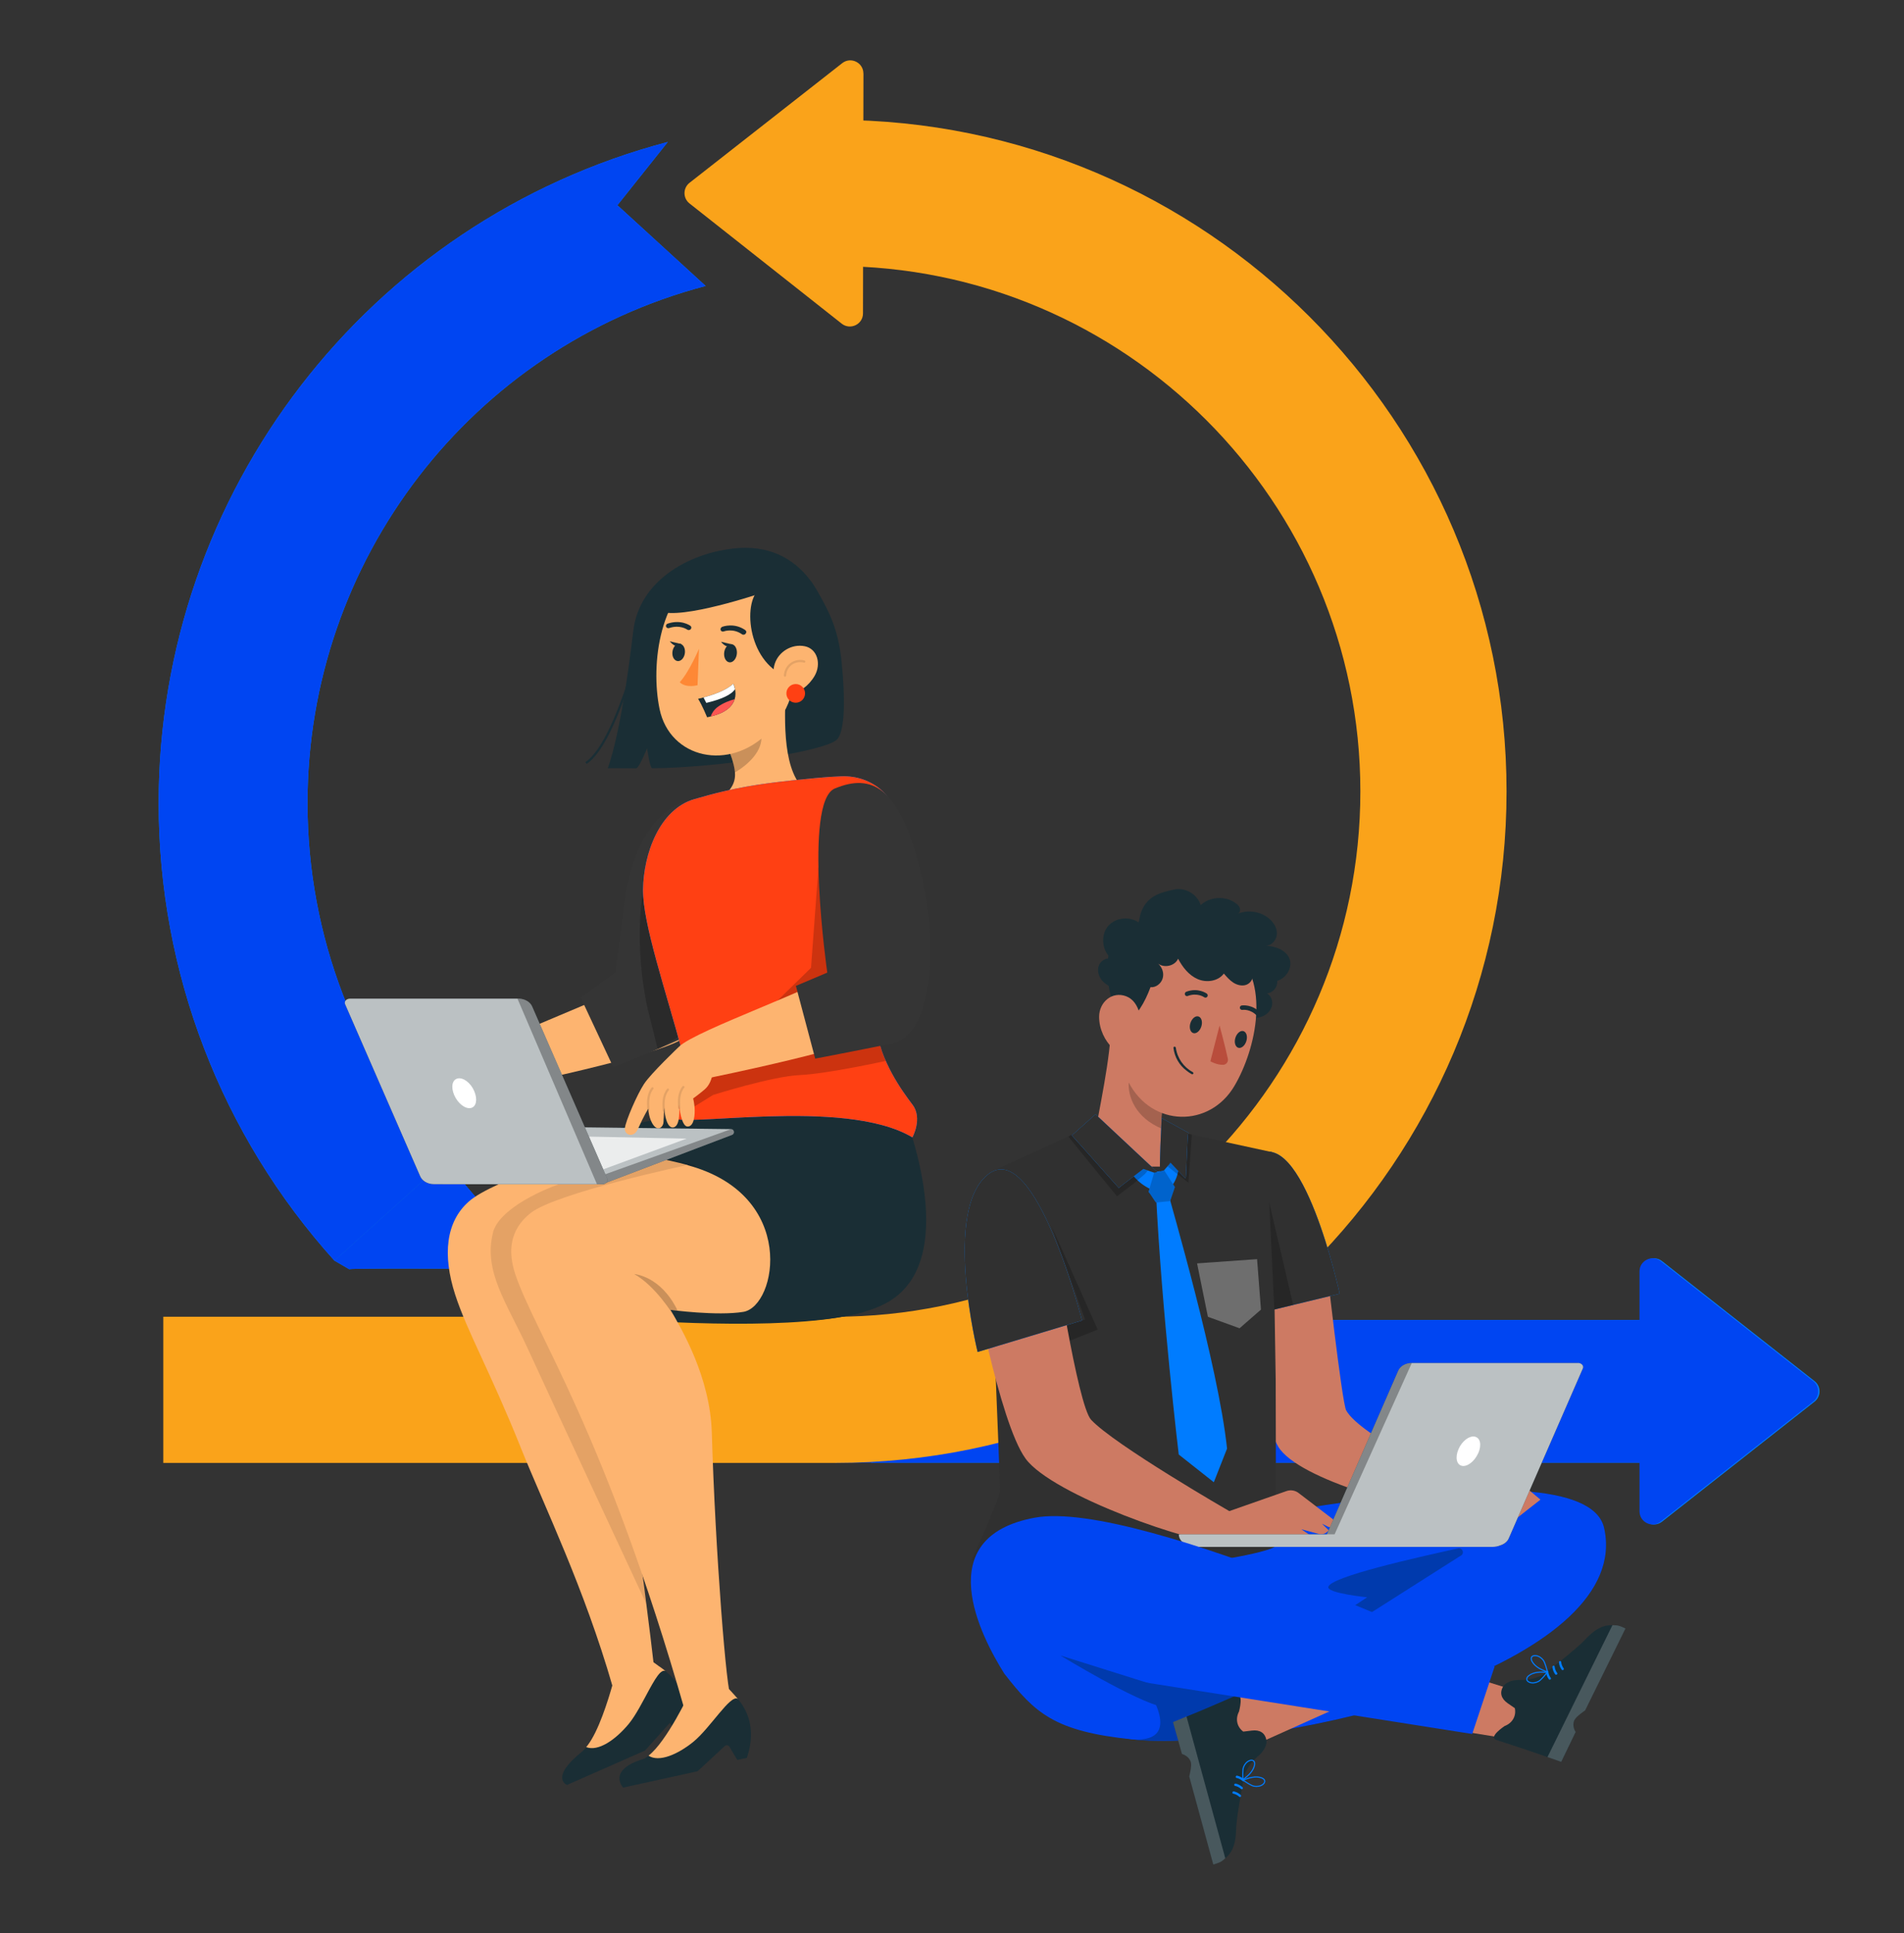 <?xml version="1.0" encoding="UTF-8"?><svg id="Layer_1" xmlns="http://www.w3.org/2000/svg" viewBox="0 0 328.34 333.33"><rect x="0" y="0" width="328.34" height="333.33" fill="#333333" stroke="none"/><defs><style>.cls-1,.cls-2,.cls-3,.cls-4,.cls-5,.cls-6,.cls-7,.cls-8,.cls-9,.cls-10,.cls-11,.cls-12,.cls-13,.cls-14,.cls-15,.cls-16,.cls-17,.cls-18,.cls-19,.cls-20,.cls-21,.cls-22,.cls-23{stroke-width:0px;}.cls-1,.cls-6,.cls-13{isolation:isolate;}.cls-1,.cls-21{fill:#1a2e35;}.cls-24{stroke:#000;stroke-linecap:round;stroke-linejoin:round;}.cls-24,.cls-25,.cls-26{fill:none;}.cls-24,.cls-26{stroke-width:.38px;}.cls-24,.cls-20{opacity:.1;}.cls-25{stroke:#007cff;stroke-width:.19px;}.cls-25,.cls-26{stroke-miterlimit:10;}.cls-2{fill:#fdb470;}.cls-3{fill:#003aad;}.cls-4,.cls-20,.cls-22,.cls-23{fill:#000;}.cls-5,.cls-6,.cls-9,.cls-13,.cls-16{fill:#fff;}.cls-5,.cls-27,.cls-22{opacity:.3;}.cls-6,.cls-23{opacity:.2;}.cls-7{fill:#b94d3c;}.cls-8{fill:#ff4013;}.cls-9,.cls-13{opacity:.7;}.cls-10{fill:#303030;}.cls-11{fill:#fc5652;}.cls-26{stroke:#1a2e35;}.cls-12{fill:#007cff;}.cls-14{fill:#faa31a;}.cls-15{fill:#fe8835;}.cls-17{fill:#353535;}.cls-18{fill:#cd7a63;}.cls-19{fill:#0045f2;}</style></defs><path class="cls-12" d="M57.67,217.39c-19.54-21.68-30.31-49.7-30.31-78.91,0-53.51,36.1-100.39,87.8-114l-8.69,10.91,15.22,13.92c-40.43,10.64-68.66,47.31-68.66,89.18,0,22.85,8.42,44.77,23.7,61.72l-19.06,17.19Z"/><path class="cls-12" d="M60.21,218.86c.95-.24,32.37,0,32.37,0l-15.84-18.66-19.06,17.19,2.53,1.47Z"/><path class="cls-19" d="M57.67,217.39c-19.54-21.68-30.31-49.7-30.31-78.91,0-53.51,36.1-100.39,87.8-114l-8.69,10.91,15.22,13.92c-40.43,10.64-68.66,47.31-68.66,89.18,0,22.85,8.42,44.77,23.7,61.72l-19.06,17.19Z"/><path class="cls-19" d="M60.21,218.86c.95-.24,32.37,0,32.37,0l-15.84-18.66-19.06,17.19,2.53,1.47Z"/><path class="cls-12" d="M282.96,260.62v-41.38c0-1.88,2.17-2.94,3.65-1.77l26.3,20.69c1.15.9,1.15,2.64,0,3.55l-26.3,20.69c-1.48,1.16-3.65.11-3.65-1.77Z"/><rect class="cls-12" x="150.25" y="227.63" width="136.98" height="24.6"/><path class="cls-19" d="M312.68,238.16l-26.3-20.69c-1.48-1.16-3.65-.11-3.65,1.77v8.39h-138.7v24.6h138.7v8.39c0,1.88,2.17,2.94,3.65,1.77l26.3-20.69c1.15-.9,1.15-2.64,0-3.55Z"/><path class="cls-14" d="M144,20.67v25.21c49.95,0,90.59,40.64,90.59,90.59s-40.64,90.59-90.59,90.59H28.16v25.21h115.84c63.85,0,115.8-51.95,115.8-115.8S207.85,20.67,144,20.67Z"/><path class="cls-14" d="M148.9,12.67l-.08,41.38c0,1.88-2.18,2.93-3.66,1.77l-26.26-20.74c-1.15-.91-1.14-2.65,0-3.55l26.34-20.64c1.48-1.16,3.65-.1,3.65,1.78Z"/><path class="cls-21" d="M139.99,100.42c3.38,5.34,4.62,8.56,5.15,13.81.62,6.13.59,11.56-.71,13.2-1.7,2.15-21.05,4.99-31.96,5.05-.4,0-.88-3.44-.88-3.44,0,0-1.39,3.45-1.9,3.45-2.98,0-4.89-.02-4.89-.02,0,0,2.23-5.19,4.4-23.62,1.06-9,9.88-12.99,15.15-13.91,8.77-1.53,15.65,5.48,15.65,5.48Z"/><path class="cls-21" d="M114.89,118.88c-3.08-4.8-6.53-17.95,5.16-22.6,14.59-5.8,21.67,3.35,23.38,12.66,1.71,9.31-3.25,16.64-13.08,16.38-9.83-.26-13.34-3.12-15.47-6.44Z"/><path class="cls-2" d="M139.29,136.57s-3.28,2.52-7.51,6.17c-.88.76-1.85,1.41-2.88,1.96-2.77,1.47-5.29,2.31-5.98.98-.15-.29-.27-.61-.36-.94-.58-2.24-.34-5.38,1.47-6.82,2.04-1.62,3.02-3.01,2.65-5.21-.19-1.24-.64-2.53-1.17-3.78l1.6-1.87,8.39-8.46c-.21,5.65-.64,14.91,3.78,17.98Z"/><path class="cls-23" d="M126.76,133.19c2.31-1.37,4.84-3.74,4.53-6.46-.14-1.14-.38-2.23-.66-2.92l-4.69,6.2c.38,1,.53,1.66.81,3.17Z"/><path class="cls-2" d="M137.88,109.51c-.79,8.62-.94,12.27-5.39,16.79-6.69,6.8-16.98,4.51-18.75-4.03-1.59-7.69-.04-20.49,8.42-24.11,8.33-3.57,16.5,2.73,15.72,11.35Z"/><path class="cls-21" d="M127.08,112.63c-.05.87-.58,1.58-1.19,1.59-.61.01-1.06-.68-1.02-1.55.05-.87.58-1.58,1.19-1.59.61-.01,1.06.68,1.02,1.55Z"/><path class="cls-21" d="M118.12,112.48c-.05.83-.57,1.51-1.17,1.52-.6.01-1.05-.65-1-1.48.05-.83.57-1.51,1.17-1.52.6-.01,1.05.65,1,1.48Z"/><path class="cls-21" d="M128.3,109.45c-.12.02-.24,0-.34-.07-1.53-1.09-3.12-.51-3.13-.5-.24.09-.49-.02-.56-.24-.07-.22.06-.47.3-.56.08-.03,2.07-.76,3.97.59.19.14.21.4.05.6-.08.09-.18.15-.29.18Z"/><path class="cls-21" d="M115.07,108.29c-.09-.04-.17-.12-.21-.23-.07-.21.05-.45.28-.52,2.29-.78,3.86.33,3.92.38.19.13.21.39.06.57-.15.18-.42.22-.61.08-.06-.04-1.29-.89-3.11-.27-.12.04-.24.03-.34-.02Z"/><path class="cls-21" d="M130.68,101.85c-2.74,2.88-1.38,13.75,6.32,15.17,8.87-2.09,1.86-23.77-6.32-15.17Z"/><path class="cls-21" d="M120.39,120.52c.7,1.08,1.55,3.17,1.55,3.17.2-.04.41-.08.61-.14,2.74-.64,3.8-1.85,4.15-2.99.19-.62.15-1.24.06-1.72-.1-.56-.3-.94-.3-.94-1.25,1.21-3.76,2-5.12,2.37-.57.16-.93.23-.93.23Z"/><path class="cls-16" d="M121.32,120.29l.48.92c2.58-.61,4.32-1.39,4.94-2.36-.1-.56-.3-.94-.3-.94-1.25,1.21-3.76,2-5.12,2.37Z"/><path class="cls-11" d="M122.54,123.56c2.74-.64,3.8-1.85,4.15-2.99-.93.25-2.02.67-2.9,1.32-.68.5-1.04,1.1-1.24,1.67Z"/><path class="cls-15" d="M120.54,111.87s-1.62,3.88-3.32,5.78c1.1,1.07,3.07.51,3.07.51l.25-6.29Z"/><path class="cls-21" d="M124.34,110.67l1.98.47c-.9,1.01-1.98-.47-1.98-.47Z"/><path class="cls-21" d="M115.5,110.59l1.98.47c-.9,1.01-1.98-.47-1.98-.47Z"/><path class="cls-21" d="M122.23,96.31c-3.4,1.15-7.02,7.04-7.62,9.31,4.84.79,17.88-3.74,17.88-3.74,0,0,8.7,2.4,4.29-2.01-4.41-4.41-14.56-3.56-14.56-3.56Z"/><path class="cls-2" d="M140.49,116.53c-1.02,1.77-2.67,2.88-4.19,3.26-2.28.57-3.46-3.1-2.68-5.38.7-2.06,2.94-3.42,5.16-2.97,2.19.44,2.87,3.07,1.71,5.09Z"/><path class="cls-26" d="M110.43,107.19c-.49,3.79-.98,7.62-2.26,11.23-1.28,3.6-3.93,11.04-7.12,13.16"/><circle class="cls-8" cx="137.22" cy="119.57" r="1.61"/><path class="cls-24" d="M138.69,114.08c-.76-.21-1.62-.06-2.25.4-.64.47-1.04,1.23-1.07,2.02"/><path class="cls-2" d="M71.49,192.06c.43-1.19,3.49-5.17,5.12-6.65,1.63-1.48,7.41-4.73,7.41-4.73l4.88,4.62s-.46,2.65-2.42,3.62c-1.13.56-2.3,1.01-2.3,1.01,0,0,.01,1.03-.25,2.12-.3,1.2-.92,2.62-1.89,2.33-.98-.3-.53-3.57-.47-4.04-.07.48-.62,3.8-1.97,3.58-1.3-.21-.65-3.67-.65-3.67,0,0-.47,1.57-.71,2.37-.25.8-1.24,1.3-1.76.21-.61-1.26-.23-3.08-.23-3.08,0,0-.95.88-2.57,2.91-1.16,1.47-2.54.41-2.18-.6Z"/><path class="cls-24" d="M81.45,190.96c.12-.62.25-1.24.49-1.83.24-.59.6-1.14,1.11-1.51"/><path class="cls-24" d="M78.76,190.73c.12-.62.25-1.24.49-1.83.24-.59.6-1.14,1.11-1.51"/><path class="cls-24" d="M76.24,189.85c.12-.62.25-1.24.49-1.83.24-.59.6-1.14,1.11-1.51"/><path class="cls-2" d="M109.61,149.36c0,.54-1.53,20.1-1.53,20.1-1.09,2.04-23.48,9.81-26.35,12.66l5.22,5.38s26.65-5.38,30.95-8.5c3.67-2.67,3.36-7.35,3.36-13.74s2.23-15.32,2.23-15.32l-13.88-.56Z"/><path class="cls-17" d="M119.76,137.8c-10.56,1.81-12.01,17.45-12.01,17.45l-1.61,12.42-5.99,4.37,5.6,11.97s11.96-4.55,17.22-7.67c5.26-3.11,5.4-26.97,5.4-26.97l-8.61-11.56Z"/><path class="cls-23" d="M117.86,178.23c.2.09-4.43,2.67-4.43,2.67-.05.03-1.67-6.83-1.72-6.8-2.54-11.5-.82-20.66-.82-20.66,1.93,4.01,6.49,21.43,6.97,24.79Z"/><path class="cls-21" d="M120.18,192.38c8.8-.88,20.26-1.58,35.16-1.92,0,0,11.11,26.17-2.07,33.99-3.98,2.36-10.55,3.3-17.79,3.45-8.39.18-15.31-6.55-15.31-14.94v-20.59Z"/><path class="cls-21" d="M148.97,213.94v12.3c-10.96,3.16-33.71,1.96-47.23.85-6.09-.5-10.77-5.58-10.77-11.69v-10.09c0-3.35,2.07-6.34,5.2-7.51,6.56-2.47,18.49-6.14,30.97-5.95,12.1.19,21.84,9.99,21.84,22.09Z"/><path class="cls-12" d="M157.33,190.46c-1.7-2.25-5.65-7.62-6.15-13.28,0-.02,0-.03,0-.05-.03-.36-.05-.73-.05-1.09-.09-2.41-.07-5.25.08-8.67.02-.53.05-1.1.09-1.67.1-1.79.24-3.73.41-5.83.32-3.77.78-8.07,1.4-12.96.14-1.13,1.2-2.89,1.36-4.08.72-5.33-4.14-9.18-9.38-8.96-1.4.05-2.88.15-4.39.3-5.88.56-10.71,1.06-15.82,2.27-1.7.39-3.45.88-5.12,1.36-6.02,1.73-8.8,9.44-8.87,15.64-.07,5.78,3.98,17.58,6.76,27.94.41,5.94-2.84,9.18-1.86,11.25.98,2.07,29.71-3.56,41.55,3.5,0,0,1.82-3.28,0-5.67Z"/><path class="cls-8" d="M157.33,190.46c-1.7-2.25-5.65-7.62-6.15-13.28,0-.02,0-.03,0-.05-.03-.36-.05-.73-.05-1.09-.09-2.41-.07-5.25.08-8.67.02-.53.05-1.1.09-1.67.1-1.79.24-3.73.41-5.83.32-3.77.78-8.07,1.4-12.96.14-1.13,1.2-2.89,1.36-4.08.72-5.33-4.14-9.18-9.38-8.96-1.4.05-2.88.15-4.39.3-5.88.56-10.71,1.06-15.82,2.27-1.7.39-3.45.88-5.12,1.36-6.02,1.73-8.8,9.44-8.87,15.64-.07,5.78,3.98,17.58,6.76,27.94.41,5.94-2.84,9.18-1.86,11.25.98,2.07,29.71-3.56,41.55,3.5,0,0,1.82-3.28,0-5.67Z"/><path class="cls-23" d="M152.75,182.95s-10.14,2.23-14.86,2.44c-4.72.21-14.93,3.43-14.93,3.43l-3.63,2.25-1.28-3,6.11-5.53,26.83-5.44c.33,2.24,1.56,5.39,1.75,5.84Z"/><polygon class="cls-23" points="141.14 149.55 139.86 166.89 134.11 172.52 138.13 175.65 143.6 172.35 146.43 162.6 141.14 149.55"/><path class="cls-21" d="M97.78,307.8l13.46-5.94,4.26-4.75,1.32,1.79,1.61-.7c.75-5.97-2.15-8.76-3.68-10.03-.11-.1-.27-.21-.45-.35-.06-.05-.12-.1-.18-.13-.02-.01-.05-.04-.07-.05-.06-.05-.13-.1-.21-.16-.01-.01-.02-.01-.05-.02h0s-.07-.06-.12-.08l-7.39,3.26s-.12.39-.35,1.02c-.74,2.08-2.56,6.82-4.58,9.35-.08.11-.17.22-.25.31-.24.29-.5.54-.75.75-5.66,4.55-2.56,5.74-2.56,5.74Z"/><path class="cls-2" d="M101.07,301.27c2.1.82,5.08-1.26,7.34-3.98,1.27-1.54,2.49-3.99,3.57-5.97.7-1.28,1.34-2.37,1.9-2.89.31-.28.6-.4.86-.28,0,0-.01-.01-.01-.02-.11-.1-.27-.21-.45-.35-.05-.04-.11-.08-.18-.13-.02-.01-.05-.04-.07-.05-.06-.05-.13-.1-.21-.16-.01-.01-.02-.01-.05-.02h0s-.07-.06-.12-.08c-.77-.58-1.63-1.17-1.63-1.17l-6.95,1.74.54,2.66c-.77,2.74-2.41,7.97-4.28,10.4-.08.11-.17.22-.25.31Z"/><path class="cls-2" d="M89.76,249.53c4.29,10.65,10.95,24.23,15.87,41.25.1.31.18.62.27.93.1.33.19.65.29.98l5.08-1.24.22-.88s1.75-1.36,1.46-1.67c-.19-.2-.06-.58-.1-.9h0c-1.37-11.88-6.64-55.46-11.86-64.51,0,0,5.92,1.1,10.41.34,3.24-.54,7.16-22.93,7.16-22.93,0,0-8.25-2.37-16.71-2.37h-.12s-16.64,4.92-20.87,8.65c-3.98,3.5-4.57,9.24-2.37,16.06,2.02,6.25,5.96,13.09,11.28,26.29Z"/><path class="cls-20" d="M85,212.56c.98-3.87,8.11-7.66,15.48-9.69,1.2-1.55-1.86-3.38-1.86-3.38l14.49-1.31,2.53,1.82,4.33.9-3.85,17.32-15.83,2.77,10.02,46.48,1.18,9.18s-16.97-36.42-20.51-44.16c-3.55-7.74-7.67-13.23-5.96-19.94Z"/><path class="cls-2" d="M118.54,200.9s-22.62,4.79-27.04,8.28c-3.76,2.97-3.86,6.85-2.65,10.52,3.37,10.13,15.47,27.02,29.31,75.49l7.93-2.49c-.76,0-2.75-25.31-3.34-45.63-.28-9.59-5.19-17.86-7.12-21.19,0,0,8.08,1.09,12.57.34,5.77-.97,9.41-20.2-9.67-25.3Z"/><path class="cls-23" d="M116.11,226.78s-3-4.98-6.74-7.08c0,0,4.6.3,7.48,6.31l-1.21-.14.47.91Z"/><path class="cls-21" d="M128.8,303.13l-1.65.36-1.37-2.29c-.17-.28-.55-.33-.79-.11l-4.7,4.35-12.83,2.82s-2.86-3.02,3.52-4.95c.3-.09.57-.33.86-.56,3.16-2.42,6.94-9.09,6.94-9.09l7.6-1.67s.35.32.86.96c1.2,1.49,3.4,4.69,1.56,10.18Z"/><path class="cls-2" d="M127.24,292.95s0,.02,0,.02c-1.25-.9-4.74,5.02-7.72,7.43-2.66,2.14-5.87,3.54-7.69,2.35,3.16-2.42,7.11-10.84,7.11-10.84l6.11-1.34s1.67,1.74,2.18,2.38Z"/><path class="cls-21" d="M103.94,204.18l22.3-8.48c.5-.19.38-.98-.15-.99l-35.79-.43c-.09,0-.17.02-.25.07l-13.76,8.91c-.41.27-.24.95.24.95h27.25c.05,0,.11,0,.16-.03Z"/><path class="cls-9" d="M103.94,204.18l22.3-8.48c.5-.19.38-.98-.15-.99l-35.79-.43c-.09,0-.17.02-.25.07l-13.76,8.91c-.41.27-.24.95.24.95h27.25c.05,0,.11,0,.16-.03Z"/><polygon class="cls-9" points="104.02 201.65 118.4 196.35 101.56 196 104.02 201.65"/><path class="cls-22" d="M126.24,195.7l-22.3,8.48s-.1.03-.16.03h-.35l-.42-1.23,23.07-8.27c.53,0,.65.8.15.99Z"/><path class="cls-21" d="M74.83,204.21h29.04c.5,0,.9-.33.9-.73,0-.08-.02-.15-.05-.22l-12.92-29.61c-.33-.85-1.3-1.42-2.4-1.43h-29.05c-.49,0-.89.32-.89.71,0,.08.02.16.05.24l12.92,29.61c.33.84,1.3,1.42,2.4,1.43Z"/><path class="cls-9" d="M60.35,172.21h29.05c1.1,0,2.08.58,2.4,1.43l12.92,29.61c.03.07.04.15.05.22,0,.4-.4.73-.9.73h-29.04c-1.1,0-2.07-.58-2.4-1.43l-12.92-29.61c-.03-.08-.05-.16-.05-.24,0-.39.4-.71.89-.71Z"/><path class="cls-16" d="M78.34,188.87c.63,1.42,1.9,2.4,2.85,2.2.95-.2,1.2-1.49.59-2.92-.61-1.43-1.9-2.38-2.84-2.18-.95.2-1.23,1.44-.6,2.9Z"/><path class="cls-22" d="M89.23,172.21h.17c1.1,0,2.08.58,2.4,1.43l12.92,29.61c.03.07.04.15.05.22,0,.4-.4.73-.9.73h-.93l-13.71-32Z"/><path class="cls-2" d="M141.7,147.92c0,.54,1.75,19.91,1.75,19.91-1.09,2.04-23.48,9.81-26.35,12.66l5.22,5.38s26.65-5.38,30.95-8.5c3.67-2.67,3.36-7.35,3.36-13.74s-1.4-15.7-1.4-15.7h-13.53Z"/><path class="cls-17" d="M143.96,135.97c-5.5,2.3-1.3,31.75-1.3,31.75l-5.41,2.29,3.33,12.54s6.67-1.27,13.33-2.62c7.04-1.44,8.08-17.7,4.55-30.87-3.53-13.17-8.06-15.78-14.49-13.09Z"/><path class="cls-2" d="M107.75,194.59c.12-1.26,2.12-5.87,3.33-7.7,1.22-1.84,6.02-6.4,6.02-6.4l5.86,3.28s.21,2.68-1.45,4.1c-.96.82-1.98,1.55-1.98,1.55,0,0,.27,1,.27,2.12,0,1.24-.25,2.77-1.27,2.72-1.02-.05-1.39-3.33-1.44-3.8.05.48.33,3.84-1.03,3.96-1.32.11-1.53-3.39-1.53-3.39,0,0-.07,1.63-.11,2.47-.04.83-.88,1.56-1.65.63-.9-1.08-.98-2.93-.98-2.93,0,0-.71,1.09-1.77,3.46-.76,1.71-2.37,1.02-2.26-.04Z"/><path class="cls-24" d="M117.13,191.07c-.03-.63-.06-1.27.02-1.89.09-.63.3-1.25.7-1.73"/><path class="cls-24" d="M114.46,191.52c-.03-.63-.06-1.27.02-1.89s.3-1.25.7-1.73"/><path class="cls-24" d="M111.8,191.29c-.03-.63-.06-1.27.02-1.89.09-.63.3-1.25.7-1.73"/><path class="cls-1" d="M197.41,265.43s75.61-17.71,79.21-1.97c5.13,22.48-49.42,37.6-78.48,36.68-29.06-.93-.73-34.71-.73-34.71Z"/><path class="cls-19" d="M197.41,265.43s75.61-17.71,79.21-1.97c5.13,22.48-49.42,37.6-78.48,36.68-29.06-.93-.73-34.71-.73-34.71Z"/><path class="cls-3" d="M251.81,268.32l-35.51,22.57,4.74,6.73s-2.5,3.7-7.25-7.66l21.97-14.52s-6.88-.69-6.7-1.77c.29-1.77,15.4-5.12,22.29-6.64.36-.13.75.06.88.41.13.36-.06.75-.41.88Z"/><path class="cls-3" d="M215.01,288.35l6.16,9.98c-7.6,1.33-15.31,1.93-23.03,1.81-2.54-.02-5.05-.47-7.42-1.34l-2.16-3.96,4.66-9.37,21.8,2.88Z"/><polygon class="cls-18" points="226.77 284.38 210.97 294.39 213.8 302.06 232.35 293.73 226.77 284.38"/><path class="cls-21" d="M202.28,296.96l1.55,5.51s1.16.25,1.53,1.41c.2.65-.28,2.45-.28,2.45l4.15,15.19s1.04-.28,1.45-.57c.49-.36.89-.72,1.21-1.09,1.12-1.3,1.24-3.17,1.29-4.56.07-2.33,1.41-9.14,1.41-9.14,0,0,.51-1.77,2.38-3.34,1.04-.87,1.53-1.97,1.43-2.65-.2-1.39-1.19-1.91-2.49-1.75l-1.51.18c-1.08-.8-1.41-2.16-.73-3.47,0,0,.89-3.31-.49-2.75-.79.32-4.28,1.87-7.07,3.02-.65.27-1.27.52-1.81.74h0c-1.2.49-2.02.83-2.02.83Z"/><path class="cls-12" d="M214,309.78c.04-.09.02-.19-.05-.26-.33-.3-.73-.51-1.18-.61-.24-.05-.35.34-.11.39.4.08.76.27,1.04.53.1.09.24.07.3-.05,0,0,0,0,0,0Z"/><path class="cls-12" d="M214.31,308.44c.04-.09.02-.19-.05-.26-.33-.3-.73-.51-1.18-.61-.24-.05-.35.34-.11.39.4.08.76.27,1.04.53.1.09.24.07.3-.05,0,0,0,0,0,0Z"/><path class="cls-12" d="M214.57,307.07c.04-.09.02-.19-.05-.26-.33-.3-.73-.51-1.18-.61-.24-.05-.35.34-.11.39.4.08.76.27,1.04.53.1.09.24.07.3-.05,0,0,0,0,0,0Z"/><path class="cls-6" d="M204.3,296.13h0c-1.2.49-2.02.83-2.02.83l1.55,5.51s1.16.25,1.53,1.41c.2.65-.28,2.45-.28,2.45l4.15,15.19s1.04-.28,1.45-.57c.23-.16.43-.33.62-.5l-6.69-24.45c-.1.04-.21.08-.3.12Z"/><path class="cls-25" d="M214.36,306.97c.51-.19,1.03-.38,1.57-.48.54-.1,1.11-.1,1.62.09.24.09.49.24.54.49.05.26-.13.52-.35.67-.42.3-.97.37-1.48.28-.51-.1-1.49-.76-1.9-1.06"/><path class="cls-25" d="M214.34,306.91c.43-.34.86-.68,1.23-1.09.36-.41.66-.9.77-1.43.05-.25.05-.54-.14-.72-.2-.18-.51-.15-.76-.05-.47.2-.82.64-1,1.12-.18.48-.13,1.66-.09,2.18"/><path class="cls-18" d="M228.65,217.32s2.76,24.58,3.5,25.9c2.5,4.46,19.03,12.11,19.03,12.11l8.43-1.77,6.04,5.04-3.98,3.12-4.67-1.77c-2.55.45-5.14.68-7.73.68-4.35,0-25.35-5.32-28.85-11.18-3.5-5.85-5.11-32.96-5.11-32.96l13.35.82Z"/><path class="cls-12" d="M214.94,226.98s-6.48-21.59,1.59-27.58c8.07-5.99,14.49,23.69,14.49,23.69l-16.08,3.89Z"/><path class="cls-10" d="M214.94,226.98s-6.48-21.59,1.59-27.58c8.07-5.99,14.49,23.69,14.49,23.69l-16.08,3.89Z"/><path class="cls-10" d="M220.05,266.47l-.06-28.61-.62-39.18-16.91-3.67-14.71-.65-16.74,7.66-.39,9.61s1.91,44.14,1.81,45.48c-.13,1.63-4.88,11.87-4.88,11.87,21.15,4.82,52.84-1.05,52.5-2.51Z"/><path class="cls-21" d="M218.49,171.31c.93-.09,1.72-.93,1.77-1.86.04-.93-.68-1.84-1.59-2.01l-4.33-.43c.21,2.78.41,5.57.62,8.35.84.22,1.74.26,2.56-.02.82-.28,1.54-.92,1.79-1.75.25-.83-.06-1.83-.8-2.28Z"/><path class="cls-18" d="M201.92,187.36l-9.31-11.72s0,0,0,.04c0,1.11-.04,2.37-.13,3.72,0,0-1-.48-1-.47-.4,6.09-2.81,16.48-2.7,17.38l9.79,4.86h1.97l.16-5.74c-.98-2.48-.06-5.37,1.23-8.07Z"/><path class="cls-23" d="M200.53,191.31l-5.89-4.66c-.15,2.37,1.09,6.09,5.82,8.03-.28-1.43-.19-2.44.08-3.37Z"/><path class="cls-18" d="M194.6,169.83c-1.93,7.89-2.65,11.67.04,16.83,4.05,7.75,13.95,7.82,18.21.64,3.83-6.46,6.34-18.27-.32-23.63-6.56-5.29-16-1.72-17.93,6.16Z"/><path class="cls-21" d="M196.26,159.12c2.39-3.94,8.63-4.57,10.94-1.47.34.46-3.39.58-2.96.56l-2.19,6.21c-.43-.24-1.5.01-2.41,1.29,0,0-1.41,8.55-5.84,10.94-4.35-6-3.85-17.52,2.45-17.53Z"/><path class="cls-18" d="M189.54,175.33c0,2.18,1.02,4.16,2.31,5.4,1.95,1.86,4.22.42,4.76-2.08.48-2.26.05-5.94-2.43-6.86-2.44-.9-4.64,1.05-4.64,3.55Z"/><path class="cls-21" d="M205.28,176.43c-.25.79-.02,1.56.5,1.72.52.16,1.14-.36,1.39-1.15.25-.79.02-1.56-.5-1.72-.52-.16-1.14.36-1.39,1.15Z"/><path class="cls-21" d="M213.04,178.96c-.25.79-.02,1.56.5,1.72.52.16,1.14-.36,1.39-1.15.25-.79.02-1.56-.5-1.72-.52-.16-1.14.36-1.39,1.15Z"/><path class="cls-7" d="M210.31,176.84s.98,3.61,1.43,5.75c.11.51-.28,1.01-.8,1.03-1.14.03-2.21-.61-2.21-.61l1.58-6.17Z"/><path class="cls-21" d="M204.45,171.68c.1.09.25.12.39.06,1.63-.61,2.8.21,2.81.22.17.13.42.09.54-.08.13-.17.09-.41-.08-.54-.06-.04-1.53-1.08-3.54-.32-.2.08-.3.3-.23.5.02.06.06.12.11.16Z"/><path class="cls-21" d="M217.17,175.36c.07-.01.14-.04.2-.1.16-.14.18-.39.03-.55-1.42-1.6-3.18-1.33-3.26-1.33-.21.03-.36.23-.33.44.03.21.23.36.44.33.07-.01,1.43-.2,2.57,1.08.09.1.22.14.34.12Z"/><path class="cls-21" d="M204.62,184.63c.27.22.56.42.87.59.1.05.22.03.29-.06h0c.04-.11,0-.23-.1-.29-1.58-.85-2.66-2.41-2.91-4.19-.01-.11-.11-.19-.22-.19-.1,0-.19.07-.19.17,0,.02,0,.03,0,.05.19,1.56,1,2.98,2.26,3.92Z"/><path class="cls-21" d="M222.4,165.43c-.53-1.58-2.41-2.24-4.06-2.36,1.04-.02,1.86-1.08,1.86-2.12,0-1.04-.64-1.99-1.46-2.64-1.46-1.15-3.55-1.45-5.27-.75.33-.16.44-.59.34-.94-.1-.35-.38-.62-.67-.84-1.76-1.34-4.47-1.21-6.09.3-.56-1.91-2.77-3.16-4.7-2.66-1.88.49-5.42.87-5.96,5.67-1.59-1.13-4.06-.89-5.32.63-1.36,1.64-1.01,4.42.72,5.67-.86-.36-1.93.2-2.28,1.06-.35.86-.08,1.89.52,2.61.6.71,1.47,1.15,2.37,1.4.84.24,1.76.34,2.59.08.84-.26,1.58-.93,1.75-1.79.14.9,1.09,1.57,2,1.48.91-.1,1.68-.88,1.82-1.79.15-.9-.28-1.85-1.01-2.41,1.03,1,3.04.61,3.61-.71.77,1.47,1.86,2.86,3.38,3.52,1.52.66,3.53.38,4.51-.96.5.58,1,1.16,1.64,1.57.64.41,1.45.62,2.17.39.72-.23,1.29-1,1.14-1.74,1.2,1,2.88,1.52,4.36,1.01,1.47-.51,2.53-2.21,2.04-3.69Z"/><path class="cls-12" d="M196.09,200.7s4.11,3.66,6.21-1.07l1.09.85s-.11,3.51-2.1,4.69c.48,1.95,8.82,30.33,10.31,44.63l-2.28,5.8-6.05-4.78s-2.94-24.54-3.94-45.39c-2.42-.82-4.34-2.64-5.23-4.96l1.99.22Z"/><polygon class="cls-23" points="201.39 201.18 204.94 203.95 205.53 195.64 204.4 195.4 203.46 201 201.76 200.02 201.39 201.18"/><path class="cls-23" d="M184.24,195.97c-.06.03,8.38,10.32,8.38,10.32l2.86-2.18,1.97-1.67.51-.63-11.17-7.76s-1.5,1.53-1.65,1.53-.9.39-.9.39Z"/><polygon class="cls-12" points="184.84 195.79 188.92 192.15 200.09 202.6 197.17 201.57 192.92 204.84 184.84 195.79"/><path class="cls-12" d="M200.09,202.6c-.25-.47.24-9.78.24-9.78l4.61,2.52c-.21-.04-.35,7.85-.48,7.85s-2.62-2.7-2.62-2.7l-1.75,2.11Z"/><polygon class="cls-23" points="219.75 225.82 218.88 207.37 223.01 225.03 219.75 225.82"/><path class="cls-23" d="M183.95,228.51c.52-.1,3.16-.97,3.16-.97l-5.86-16.3,8.05,18.04-4.84,1.93-.51-2.69Z"/><polygon class="cls-10" points="184.84 195.79 188.92 192.15 200.09 202.6 197.17 201.57 192.92 204.84 184.84 195.79"/><path class="cls-10" d="M200.09,202.6c-.25-.47.24-9.78.24-9.78l4.61,2.52c-.21-.04-.35,7.85-.48,7.85s-2.62-2.7-2.62-2.7l-1.75,2.11Z"/><polygon class="cls-5" points="206.43 217.86 208.3 227.07 213.76 229.05 217.45 225.83 216.78 217.13 206.43 217.86"/><path class="cls-12" d="M200.76,201.81l-1.73.42s-.07.11-.02.04c.02-.04-.95,3.27-.95,3.27.28.25,1.21,1.85,1.32,1.83.11-.03,2.4-.24,2.4-.24l.83-2.43s-1.87-2.91-1.85-2.89Z"/><path class="cls-23" d="M200.76,201.81l-1.73.42s-.07.11-.02.04c.02-.04-.95,3.27-.95,3.27.28.25,1.21,1.85,1.32,1.83.11-.03,2.4-.24,2.4-.24l.83-2.43s-1.87-2.91-1.85-2.89Z"/><path class="cls-18" d="M181.69,214.99s4.1,27.29,6.47,29.84c4,4.31,23.83,15.75,23.83,15.75l9.9-3.47c.69-.23,1.46-.1,2.03.33l6.77,5.17-.65.55c-.28.24-.68.28-1.01.12l-1.05-.52,1.18,1.15-.37.31c-.37.31-.88.42-1.36.3l-3.03-.81,2.79,1.86c-.62.53-1.49.71-2.29.48l-4.43-1.26c-3.02.69-6.09,1.13-9.19,1.32-5.21.32-29.83-8.28-34.42-14.58-4.59-6.3-9.32-32.45-9.32-32.45l14.15-4.08Z"/><path class="cls-12" d="M168.59,233.14s-6.13-24.73,1.94-30.73c8.07-5.99,16.06,25.3,16.06,25.3l-18,5.43Z"/><path class="cls-10" d="M168.59,233.14s-6.13-24.73,1.94-30.73c8.07-5.99,16.06,25.3,16.06,25.3l-18,5.43Z"/><path class="cls-21" d="M234.65,264.58h-31.38s0,0,0,.01c0,1.2,1.35,2.16,2.99,2.16h25.37s.03,0,.04,0c0,0,0,0,0,0h25.69c1.63-.01,2.94-.98,2.93-2.17h-25.65Z"/><path class="cls-21" d="M257.84,266.63h-28.67c-.49,0-.89-.33-.89-.72,0-.07.02-.15.05-.22l12.75-29.24c.32-.83,1.28-1.41,2.37-1.41h28.68c.49,0,.88.32.88.71,0,.08-.02.16-.05.24l-12.75,29.24c-.33.83-1.28,1.4-2.37,1.41Z"/><path class="cls-13" d="M272.14,235.04h-28.68c-1.09,0-2.05.57-2.37,1.41l-12.27,28.13h-25.54s0,0,0,.01c0,1.2,1.35,2.16,2.99,2.16h25.37s.03,0,.04,0c0,0,0,0,0,0h25.69c.52,0,.99-.11,1.41-.28.67-.22,1.2-.67,1.43-1.25l12.75-29.24c.03-.08.05-.16.05-.24,0-.39-.39-.7-.88-.71Z"/><path class="cls-16" d="M254.91,250.6c-.62,1.4-1.88,2.37-2.81,2.17-.94-.2-1.19-1.47-.58-2.88s1.87-2.35,2.81-2.15c.94.2,1.22,1.42.59,2.86Z"/><g class="cls-27"><path class="cls-4" d="M241.09,236.45l-12.27,28.13h1.33l13.31-29.54c-1.09,0-2.05.57-2.37,1.41Z"/></g><polygon class="cls-18" points="242.57 297.01 261.03 299.98 263.99 292.36 244.59 286.31 242.57 297.01"/><path class="cls-21" d="M269.24,303.82l2.49-5.16s-.71-.96-.21-2.06c.28-.62,1.83-1.65,1.83-1.65l6.96-14.13s-.97-.48-1.46-.53c-.61-.06-1.15-.05-1.63.01-1.7.23-3.04,1.55-3.99,2.56-1.6,1.7-7.12,5.91-7.12,5.91,0,0-1.56.99-4,.92-1.36-.04-2.45.46-2.83,1.04-.77,1.17-.37,2.22.7,2.97l1.25.86c.27,1.32-.38,2.55-1.76,3.08,0,0-2.86,1.89-1.45,2.39.8.29,4.45,1.43,7.29,2.43.66.23,1.29.45,1.84.64h0c1.22.43,2.06.72,2.06.72Z"/><path class="cls-12" d="M268.96,286.45c-.09.04-.14.13-.13.23.05.44.2.87.48,1.24.15.2.48-.02.34-.22-.25-.33-.39-.71-.43-1.09-.01-.13-.13-.21-.25-.16,0,0,0,0,0,0Z"/><path class="cls-12" d="M267.84,287.25c-.09.04-.14.13-.13.23.05.44.2.87.48,1.24.15.2.48-.02.34-.22-.25-.33-.39-.71-.43-1.09-.01-.13-.13-.21-.25-.16,0,0,0,0,0,0Z"/><path class="cls-12" d="M266.74,288.1c-.09.04-.14.13-.13.23.05.44.2.87.48,1.24.15.2.48-.02.34-.22-.25-.33-.39-.71-.43-1.09-.01-.13-.13-.21-.25-.16,0,0,0,0,0,0Z"/><path class="cls-6" d="M271.52,296.6c.28-.62,1.83-1.65,1.83-1.65l6.96-14.13s-.97-.48-1.46-.53c-.28-.03-.54-.04-.79-.04l-11.2,22.74c.1.04.21.07.31.11h0c1.22.43,2.06.72,2.06.72l2.49-5.16s-.71-.96-.21-2.06Z"/><path class="cls-25" d="M266.84,288.32c-.51-.2-1.03-.4-1.49-.68-.47-.29-.89-.66-1.15-1.14-.12-.22-.2-.51-.08-.73.13-.23.44-.3.71-.27.51.05.98.37,1.29.77.32.41.61,1.55.73,2.05"/><path class="cls-25" d="M266.81,288.38c-.55-.03-1.1-.06-1.64,0-.54.07-1.09.23-1.52.57-.2.15-.39.38-.37.63.03.27.28.45.53.54.49.16,1.04.07,1.49-.17.46-.24,1.2-1.16,1.51-1.57"/><path class="cls-19" d="M173.18,288.59c-3.98-6.34-12.98-23.53,5.28-26.88s79.29,25.65,79.29,25.65l-3.87,11.65-56.8-8.95s7.77,10.38-1.65,9.9c-13.71-1.36-17-4.64-22.25-11.37Z"/><path class="cls-3" d="M198.44,290.37l-15.58-4.9s13.07,8,17.87,8.95l-2.29-4.05Z"/></svg>